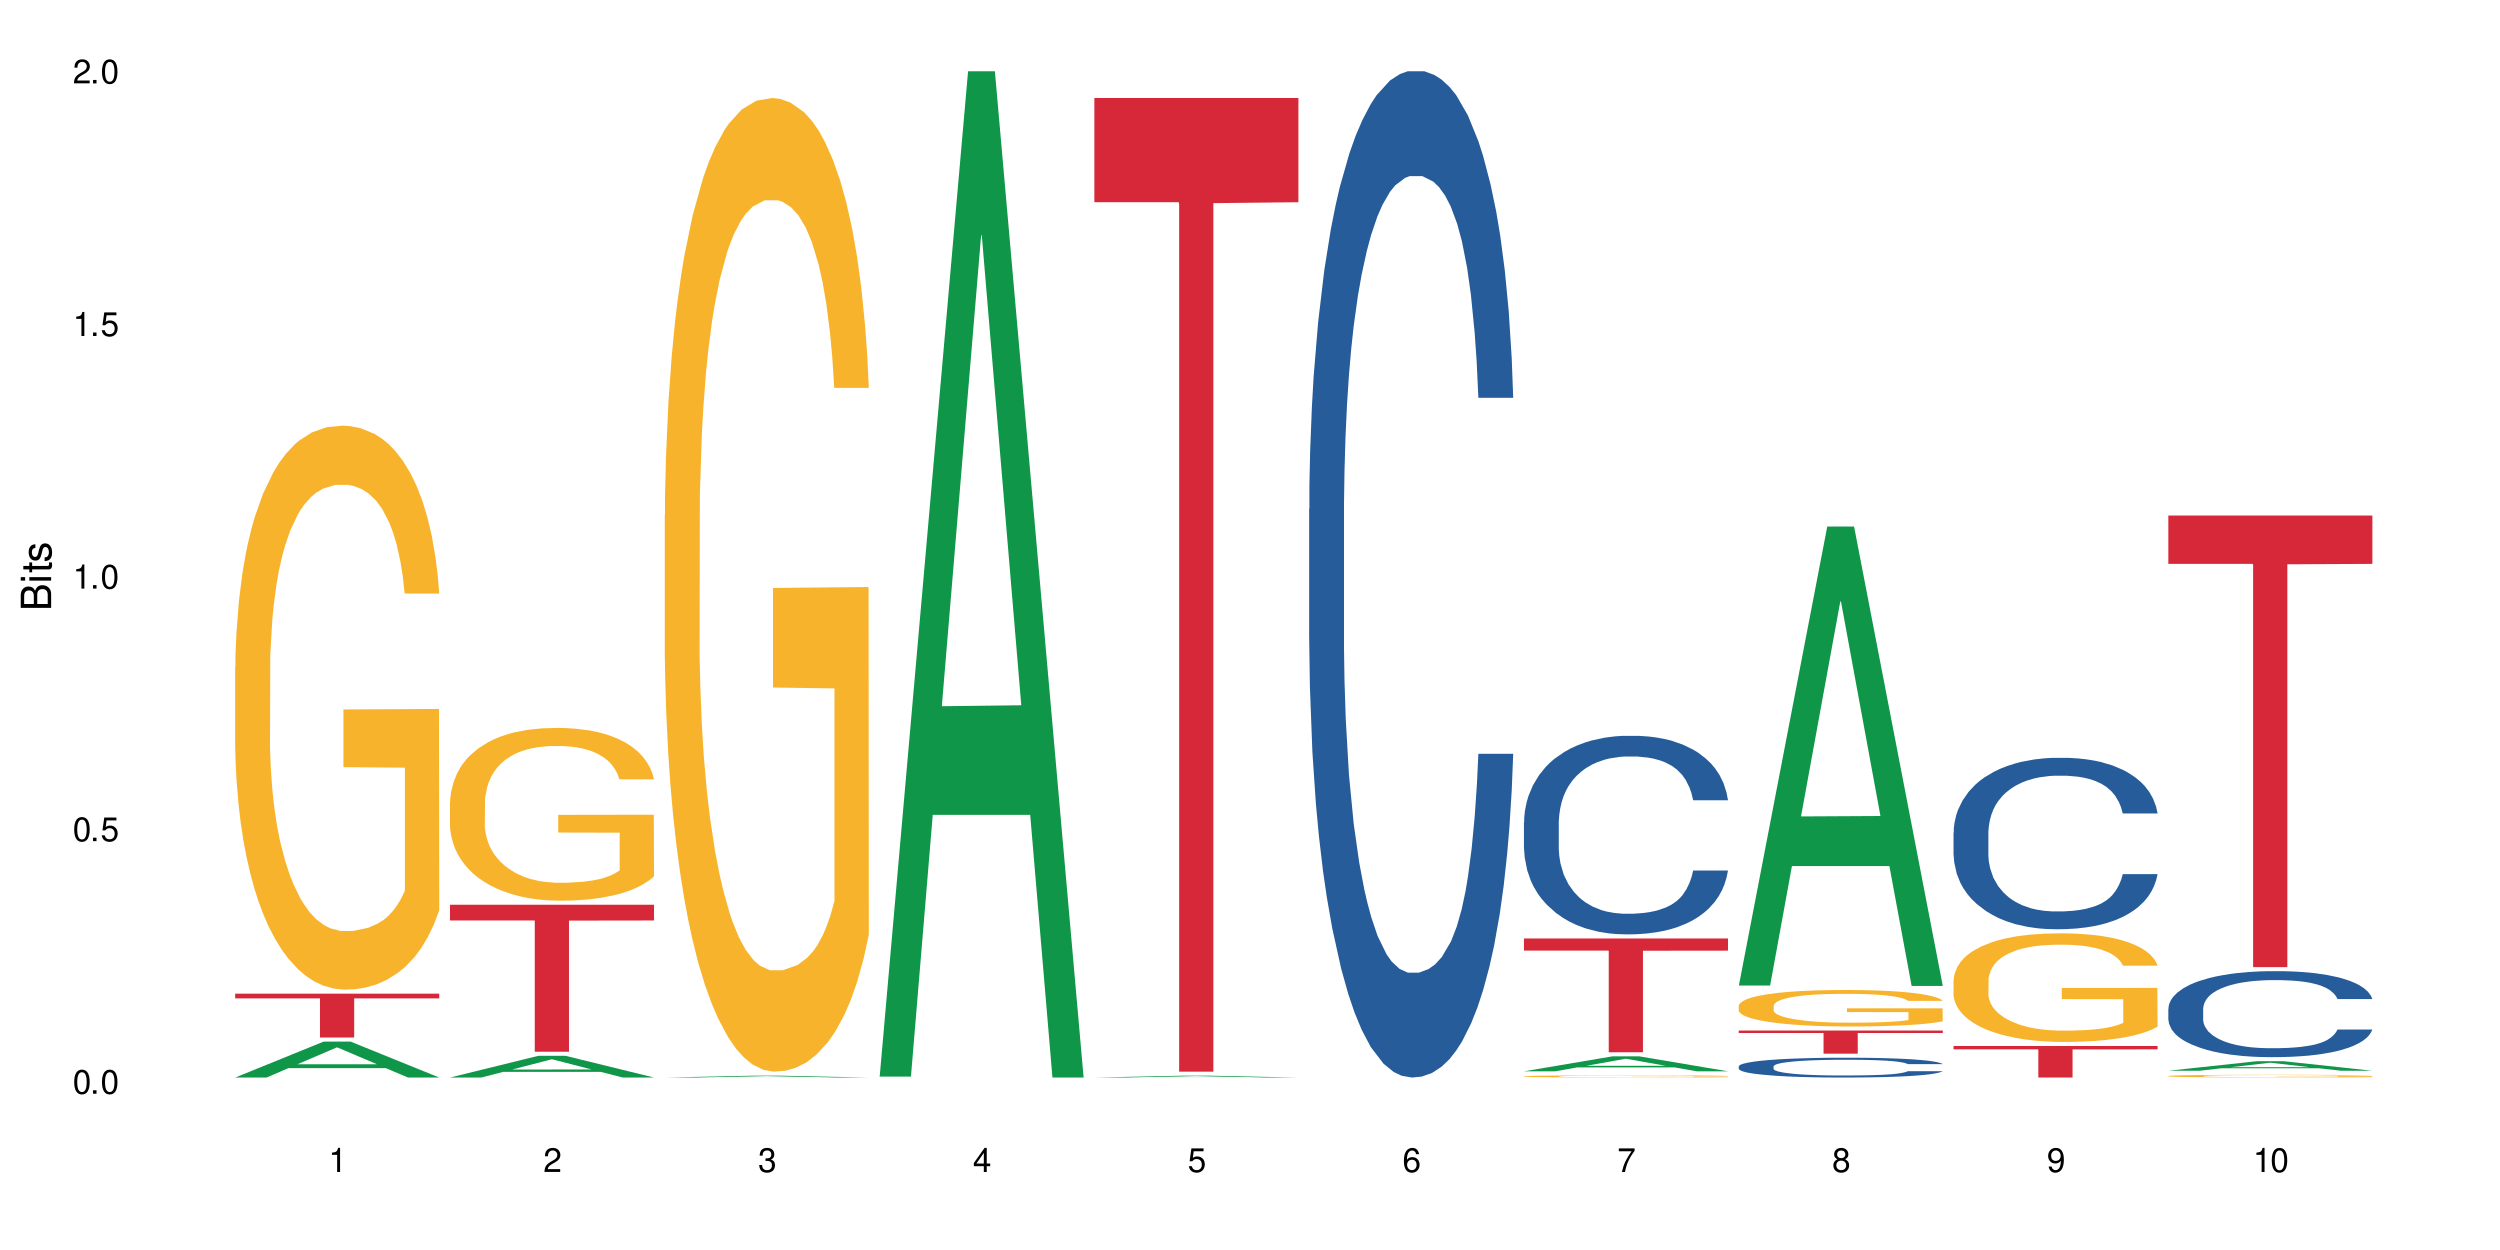 <?xml version="1.0" encoding="UTF-8"?>
<svg xmlns="http://www.w3.org/2000/svg" xmlns:xlink="http://www.w3.org/1999/xlink" width="720" height="360" viewBox="0 0 720 360">
<defs>
<g>
<g id="glyph-0-0">
</g>
<g id="glyph-0-1">
<path d="M 2.641 -6.938 C 2 -6.938 1.422 -6.656 1.078 -6.172 C 0.641 -5.562 0.406 -4.641 0.406 -3.359 C 0.406 -1.016 1.188 0.219 2.641 0.219 C 4.078 0.219 4.859 -1.016 4.859 -3.297 C 4.859 -4.641 4.656 -5.547 4.203 -6.172 C 3.844 -6.656 3.281 -6.938 2.641 -6.938 Z M 2.641 -6.188 C 3.547 -6.188 4 -5.25 4 -3.375 C 4 -1.406 3.562 -0.484 2.625 -0.484 C 1.734 -0.484 1.281 -1.438 1.281 -3.344 C 1.281 -5.25 1.734 -6.188 2.641 -6.188 Z M 2.641 -6.188 "/>
</g>
<g id="glyph-0-2">
<path d="M 1.828 -1 L 0.828 -1 L 0.828 0 L 1.828 0 Z M 1.828 -1 "/>
</g>
<g id="glyph-0-3">
<path d="M 4.562 -6.797 L 1.062 -6.797 L 0.547 -3.094 L 1.328 -3.094 C 1.719 -3.562 2.047 -3.734 2.578 -3.734 C 3.484 -3.734 4.062 -3.109 4.062 -2.094 C 4.062 -1.125 3.484 -0.531 2.578 -0.531 C 1.828 -0.531 1.375 -0.906 1.188 -1.672 L 0.328 -1.672 C 0.453 -1.109 0.547 -0.844 0.75 -0.594 C 1.125 -0.078 1.828 0.219 2.594 0.219 C 3.969 0.219 4.922 -0.781 4.922 -2.219 C 4.922 -3.562 4.031 -4.484 2.719 -4.484 C 2.25 -4.484 1.859 -4.359 1.469 -4.062 L 1.734 -5.969 L 4.562 -5.969 Z M 4.562 -6.797 "/>
</g>
<g id="glyph-0-4">
<path d="M 2.484 -4.938 L 2.484 0 L 3.328 0 L 3.328 -6.938 L 2.766 -6.938 C 2.469 -5.875 2.281 -5.734 0.984 -5.562 L 0.984 -4.938 Z M 2.484 -4.938 "/>
</g>
<g id="glyph-0-5">
<path d="M 4.859 -0.828 L 1.281 -0.828 C 1.359 -1.406 1.672 -1.781 2.5 -2.281 L 3.469 -2.828 C 4.406 -3.344 4.906 -4.062 4.906 -4.906 C 4.906 -5.484 4.672 -6.031 4.266 -6.406 C 3.859 -6.766 3.375 -6.938 2.719 -6.938 C 1.859 -6.938 1.219 -6.625 0.844 -6.031 C 0.609 -5.672 0.5 -5.234 0.484 -4.531 L 1.328 -4.531 C 1.359 -5.016 1.406 -5.281 1.531 -5.516 C 1.75 -5.938 2.188 -6.203 2.703 -6.203 C 3.469 -6.203 4.031 -5.641 4.031 -4.891 C 4.031 -4.344 3.719 -3.859 3.125 -3.516 L 2.234 -3 C 0.812 -2.172 0.406 -1.531 0.328 -0.016 L 4.859 -0.016 Z M 4.859 -0.828 "/>
</g>
<g id="glyph-0-6">
<path d="M 2.125 -3.188 L 2.578 -3.188 C 3.5 -3.188 3.984 -2.766 3.984 -1.922 C 3.984 -1.062 3.469 -0.531 2.594 -0.531 C 1.656 -0.531 1.203 -1 1.156 -2.016 L 0.312 -2.016 C 0.344 -1.453 0.438 -1.094 0.609 -0.781 C 0.953 -0.109 1.625 0.219 2.547 0.219 C 3.953 0.219 4.859 -0.625 4.859 -1.938 C 4.859 -2.828 4.516 -3.297 3.703 -3.594 C 4.344 -3.844 4.656 -4.328 4.656 -5.031 C 4.656 -6.219 3.875 -6.938 2.578 -6.938 C 1.203 -6.938 0.484 -6.172 0.453 -4.703 L 1.297 -4.703 C 1.312 -5.125 1.344 -5.359 1.453 -5.578 C 1.641 -5.969 2.062 -6.203 2.594 -6.203 C 3.344 -6.203 3.797 -5.75 3.797 -5 C 3.797 -4.516 3.609 -4.219 3.25 -4.047 C 3.016 -3.953 2.703 -3.922 2.125 -3.906 Z M 2.125 -3.188 "/>
</g>
<g id="glyph-0-7">
<path d="M 3.141 -1.672 L 3.141 0 L 3.984 0 L 3.984 -1.672 L 4.984 -1.672 L 4.984 -2.438 L 3.984 -2.438 L 3.984 -6.938 L 3.359 -6.938 L 0.266 -2.578 L 0.266 -1.672 Z M 3.141 -2.438 L 1 -2.438 L 3.141 -5.5 Z M 3.141 -2.438 "/>
</g>
<g id="glyph-0-8">
<path d="M 4.781 -5.125 C 4.609 -6.266 3.891 -6.938 2.844 -6.938 C 2.094 -6.938 1.422 -6.578 1.031 -5.953 C 0.594 -5.266 0.406 -4.422 0.406 -3.172 C 0.406 -2 0.578 -1.25 0.984 -0.641 C 1.359 -0.078 1.953 0.219 2.703 0.219 C 3.984 0.219 4.922 -0.75 4.922 -2.094 C 4.922 -3.375 4.062 -4.281 2.844 -4.281 C 2.172 -4.281 1.641 -4.031 1.281 -3.516 C 1.281 -5.234 1.828 -6.188 2.797 -6.188 C 3.391 -6.188 3.797 -5.797 3.938 -5.125 Z M 2.734 -3.531 C 3.547 -3.531 4.062 -2.953 4.062 -2.031 C 4.062 -1.156 3.484 -0.531 2.703 -0.531 C 1.922 -0.531 1.328 -1.188 1.328 -2.078 C 1.328 -2.938 1.906 -3.531 2.734 -3.531 Z M 2.734 -3.531 "/>
</g>
<g id="glyph-0-9">
<path d="M 4.984 -6.797 L 0.438 -6.797 L 0.438 -5.969 L 4.109 -5.969 C 2.5 -3.656 1.828 -2.234 1.328 0 L 2.219 0 C 2.594 -2.172 3.453 -4.047 4.984 -6.094 Z M 4.984 -6.797 "/>
</g>
<g id="glyph-0-10">
<path d="M 3.75 -3.656 C 4.469 -4.094 4.688 -4.438 4.688 -5.078 C 4.688 -6.172 3.844 -6.938 2.641 -6.938 C 1.438 -6.938 0.594 -6.172 0.594 -5.094 C 0.594 -4.438 0.812 -4.094 1.516 -3.656 C 0.734 -3.266 0.359 -2.703 0.359 -1.922 C 0.359 -0.656 1.281 0.219 2.641 0.219 C 3.984 0.219 4.922 -0.656 4.922 -1.922 C 4.922 -2.703 4.531 -3.266 3.75 -3.656 Z M 2.641 -6.188 C 3.359 -6.188 3.812 -5.75 3.812 -5.062 C 3.812 -4.406 3.344 -3.984 2.641 -3.984 C 1.922 -3.984 1.453 -4.406 1.453 -5.078 C 1.453 -5.75 1.922 -6.188 2.641 -6.188 Z M 2.641 -3.266 C 3.484 -3.266 4.062 -2.719 4.062 -1.906 C 4.062 -1.078 3.484 -0.531 2.625 -0.531 C 1.797 -0.531 1.219 -1.094 1.219 -1.906 C 1.219 -2.719 1.781 -3.266 2.641 -3.266 Z M 2.641 -3.266 "/>
</g>
<g id="glyph-0-11">
<path d="M 0.516 -1.578 C 0.672 -0.453 1.406 0.219 2.438 0.219 C 3.188 0.219 3.859 -0.141 4.266 -0.766 C 4.688 -1.453 4.891 -2.297 4.891 -3.547 C 4.891 -4.719 4.703 -5.453 4.312 -6.078 C 3.938 -6.641 3.344 -6.938 2.594 -6.938 C 1.297 -6.938 0.359 -5.969 0.359 -4.625 C 0.359 -3.344 1.234 -2.453 2.453 -2.453 C 3.094 -2.453 3.578 -2.672 4.016 -3.203 C 4 -1.484 3.469 -0.531 2.5 -0.531 C 1.906 -0.531 1.484 -0.906 1.359 -1.578 Z M 2.578 -6.203 C 3.375 -6.203 3.969 -5.531 3.969 -4.641 C 3.969 -3.797 3.391 -3.188 2.547 -3.188 C 1.734 -3.188 1.234 -3.766 1.234 -4.688 C 1.234 -5.562 1.797 -6.203 2.578 -6.203 Z M 2.578 -6.203 "/>
</g>
<g id="glyph-1-0">
</g>
<g id="glyph-1-1">
<path d="M 0 -0.953 L 0 -4.891 C 0 -5.719 -0.234 -6.344 -0.734 -6.797 C -1.188 -7.234 -1.812 -7.469 -2.5 -7.469 C -3.547 -7.469 -4.188 -7 -4.625 -5.875 C -4.984 -6.688 -5.625 -7.094 -6.531 -7.094 C -7.172 -7.094 -7.734 -6.859 -8.141 -6.391 C -8.562 -5.922 -8.75 -5.344 -8.75 -4.5 L -8.75 -0.953 Z M -4.984 -2.062 L -7.766 -2.062 L -7.766 -4.219 C -7.766 -4.844 -7.688 -5.203 -7.453 -5.5 C -7.219 -5.812 -6.859 -5.969 -6.375 -5.969 C -5.891 -5.969 -5.531 -5.812 -5.297 -5.5 C -5.062 -5.203 -4.984 -4.844 -4.984 -4.219 Z M -0.984 -2.062 L -4 -2.062 L -4 -4.781 C -4 -5.766 -3.438 -6.359 -2.484 -6.359 C -1.547 -6.359 -0.984 -5.766 -0.984 -4.781 Z M -0.984 -2.062 "/>
</g>
<g id="glyph-1-2">
<path d="M -6.281 -1.797 L -6.281 -0.797 L 0 -0.797 L 0 -1.797 Z M -8.75 -1.797 L -8.75 -0.797 L -7.484 -0.797 L -7.484 -1.797 Z M -8.75 -1.797 "/>
</g>
<g id="glyph-1-3">
<path d="M -6.281 -3.047 L -6.281 -2.016 L -8.016 -2.016 L -8.016 -1.016 L -6.281 -1.016 L -6.281 -0.172 L -5.469 -0.172 L -5.469 -1.016 L -0.719 -1.016 C -0.078 -1.016 0.281 -1.453 0.281 -2.234 C 0.281 -2.5 0.25 -2.719 0.188 -3.047 L -0.641 -3.047 C -0.609 -2.906 -0.594 -2.766 -0.594 -2.562 C -0.594 -2.141 -0.719 -2.016 -1.156 -2.016 L -5.469 -2.016 L -5.469 -3.047 Z M -6.281 -3.047 "/>
</g>
<g id="glyph-1-4">
<path d="M -4.531 -5.25 C -5.766 -5.25 -6.469 -4.422 -6.469 -2.969 C -6.469 -1.516 -5.719 -0.562 -4.547 -0.562 C -3.562 -0.562 -3.094 -1.062 -2.734 -2.562 L -2.516 -3.484 C -2.344 -4.188 -2.094 -4.469 -1.641 -4.469 C -1.047 -4.469 -0.641 -3.875 -0.641 -3 C -0.641 -2.453 -0.797 -2 -1.062 -1.75 C -1.25 -1.594 -1.422 -1.531 -1.875 -1.469 L -1.875 -0.406 C -0.422 -0.453 0.281 -1.266 0.281 -2.922 C 0.281 -4.5 -0.5 -5.516 -1.719 -5.516 C -2.656 -5.516 -3.172 -4.984 -3.469 -3.734 L -3.703 -2.766 C -3.891 -1.953 -4.156 -1.609 -4.594 -1.609 C -5.188 -1.609 -5.547 -2.125 -5.547 -2.938 C -5.547 -3.75 -5.203 -4.172 -4.531 -4.203 Z M -4.531 -5.25 "/>
</g>
</g>
</defs>
<rect x="-72" y="-36" width="864" height="432" fill="rgb(100%, 100%, 100%)" fill-opacity="1"/>
<path fill-rule="nonzero" fill="rgb(6.275%, 58.824%, 28.235%)" fill-opacity="1" d="M 67.73 310.324 L 67.793 310.312 L 93.223 299.973 L 100.945 299.973 L 126.5 310.332 L 117.52 310.332 L 111.117 307.629 L 83.051 307.629 L 76.773 310.324 L 67.73 310.324 L 85.75 306.508 L 108.543 306.5 L 97.176 301.664 L 97.051 301.656 L 96.926 301.684 L 85.688 306.5 L 85.75 306.508 Z M 67.73 310.324 "/>
<path fill-rule="nonzero" fill="rgb(96.863%, 70.196%, 16.863%)" fill-opacity="1" d="M 67.73 192.16 L 67.801 192.012 L 67.801 189.043 L 68.09 182.367 L 68.805 173.172 L 69.738 165.605 L 70.742 159.672 L 71.387 156.559 L 72.461 152.109 L 73.395 148.844 L 75.758 142.168 L 78.77 135.938 L 80.418 133.27 L 82.281 130.746 L 84.93 127.93 L 86.148 126.891 L 89.875 124.516 L 94.105 123.035 L 98.762 122.59 L 100.914 122.738 L 103.852 123.328 L 107.863 124.961 L 110.16 126.445 L 111.949 127.93 L 113.812 129.855 L 116.105 132.824 L 118.258 136.383 L 119.977 139.945 L 121.695 144.395 L 123.129 149.141 L 124.348 154.332 L 125.422 160.562 L 126.07 165.754 L 126.5 170.945 L 116.535 170.945 L 115.965 165.754 L 115.32 161.75 L 114.242 156.855 L 113.168 153.293 L 112.094 150.477 L 110.086 146.621 L 108.367 144.246 L 106.215 142.168 L 104.137 140.836 L 101.773 139.945 L 100.34 139.648 L 96.543 139.648 L 93.102 140.688 L 91.094 141.871 L 89.66 143.059 L 87.656 145.285 L 86.438 147.062 L 85.719 148.25 L 83.57 152.848 L 82.137 157.004 L 81.348 159.82 L 80.344 164.27 L 79.629 168.277 L 78.84 174.211 L 78.41 178.66 L 77.836 188.746 L 77.766 215.449 L 77.98 221.086 L 78.41 227.168 L 78.984 232.508 L 79.844 238.145 L 80.703 242.445 L 82.207 248.23 L 83.496 252.086 L 84.5 254.609 L 86.438 258.613 L 87.227 259.949 L 89.09 262.621 L 91.023 264.695 L 93.387 266.477 L 95.18 267.367 L 98.047 268.109 L 101.703 268.109 L 106 267.219 L 108.727 266.031 L 110.59 264.844 L 111.809 263.805 L 113.312 262.176 L 114.387 260.691 L 115.391 259.059 L 116.609 256.539 L 116.609 221.086 L 98.906 220.938 L 98.906 204.324 L 126.426 204.176 L 126.5 262.176 L 124.992 266.18 L 123.129 270.035 L 121.34 273.004 L 119.477 275.523 L 116.824 278.344 L 114.672 280.125 L 111.375 282.199 L 108.367 283.535 L 105.215 284.426 L 102.418 284.871 L 99.121 285.02 L 96.184 284.723 L 93.031 283.832 L 90.52 282.645 L 88.227 281.16 L 85.934 279.234 L 83.066 276.117 L 81.203 273.598 L 79.27 270.48 L 77.336 266.773 L 75.613 262.77 L 74.469 259.652 L 73.32 256.094 L 72.102 251.645 L 70.957 246.598 L 70.098 242 L 69.309 236.809 L 68.734 231.914 L 68.16 225.238 L 67.875 219.898 L 67.73 215.301 Z M 67.73 192.16 "/>
<path fill-rule="nonzero" fill="rgb(83.922%, 15.686%, 22.353%)" fill-opacity="1" d="M 67.73 286.184 L 126.5 286.184 L 126.5 287.535 L 102.008 287.547 L 102.008 298.809 L 92.152 298.809 L 92.152 287.559 L 92.008 287.535 L 67.73 287.535 Z M 67.73 286.184 "/>
<path fill-rule="nonzero" fill="rgb(6.275%, 58.824%, 28.235%)" fill-opacity="1" d="M 129.594 310.328 L 129.656 310.32 L 155.082 304.062 L 162.805 304.062 L 188.359 310.332 L 179.383 310.332 L 172.977 308.695 L 144.91 308.695 L 138.633 310.328 L 129.594 310.328 L 147.613 308.02 L 170.402 308.012 L 159.039 305.086 L 158.914 305.078 L 158.789 305.098 L 147.547 308.012 L 147.613 308.02 Z M 129.594 310.328 "/>
<path fill-rule="nonzero" fill="rgb(96.863%, 70.196%, 16.863%)" fill-opacity="1" d="M 129.594 230.953 L 129.664 230.906 L 129.664 230 L 129.949 227.953 L 130.668 225.137 L 131.598 222.816 L 132.602 221 L 133.246 220.047 L 134.32 218.684 L 135.254 217.684 L 137.617 215.637 L 140.629 213.727 L 142.277 212.91 L 144.141 212.137 L 146.793 211.273 L 148.012 210.957 L 151.738 210.23 L 155.965 209.773 L 160.625 209.637 L 162.773 209.684 L 165.711 209.863 L 169.727 210.363 L 172.02 210.82 L 173.812 211.273 L 175.676 211.863 L 177.969 212.773 L 180.117 213.863 L 181.836 214.957 L 183.559 216.32 L 184.992 217.773 L 186.211 219.363 L 187.285 221.273 L 187.93 222.863 L 188.359 224.453 L 178.398 224.453 L 177.824 222.863 L 177.18 221.637 L 176.105 220.137 L 175.031 219.047 L 173.953 218.184 L 171.949 217 L 170.227 216.273 L 168.078 215.637 L 166 215.227 L 163.633 214.957 L 162.199 214.863 L 158.402 214.863 L 154.961 215.184 L 152.957 215.547 L 151.523 215.91 L 149.516 216.59 L 148.297 217.137 L 147.582 217.5 L 145.43 218.91 L 143.996 220.184 L 143.207 221.047 L 142.207 222.41 L 141.488 223.637 L 140.699 225.453 L 140.27 226.816 L 139.695 229.906 L 139.625 238.09 L 139.84 239.816 L 140.27 241.68 L 140.844 243.316 L 141.703 245.043 L 142.562 246.359 L 144.07 248.133 L 145.359 249.312 L 146.363 250.086 L 148.297 251.312 L 149.086 251.723 L 150.949 252.539 L 152.883 253.176 L 155.25 253.723 L 157.039 253.996 L 159.906 254.223 L 163.562 254.223 L 167.863 253.949 L 170.586 253.586 L 172.449 253.223 L 173.668 252.902 L 175.172 252.402 L 176.246 251.949 L 177.25 251.449 L 178.469 250.676 L 178.469 239.816 L 160.766 239.77 L 160.766 234.68 L 188.289 234.633 L 188.359 252.402 L 186.855 253.633 L 184.992 254.812 L 183.199 255.723 L 181.336 256.496 L 178.684 257.359 L 176.535 257.902 L 173.238 258.539 L 170.227 258.949 L 167.074 259.223 L 164.277 259.359 L 160.984 259.402 L 158.043 259.312 L 154.891 259.039 L 152.383 258.676 L 150.09 258.223 L 147.797 257.629 L 144.93 256.676 L 143.066 255.902 L 141.129 254.949 L 139.195 253.812 L 137.477 252.586 L 136.328 251.633 L 135.184 250.539 L 133.965 249.176 L 132.816 247.633 L 131.957 246.223 L 131.168 244.633 L 130.594 243.133 L 130.023 241.086 L 129.734 239.453 L 129.594 238.043 Z M 129.594 230.953 "/>
<path fill-rule="nonzero" fill="rgb(83.922%, 15.686%, 22.353%)" fill-opacity="1" d="M 129.594 260.566 L 188.359 260.566 L 188.359 265.098 L 163.867 265.137 L 163.867 302.898 L 154.012 302.898 L 154.012 265.176 L 153.871 265.098 L 129.594 265.098 Z M 129.594 260.566 "/>
<path fill-rule="nonzero" fill="rgb(6.275%, 58.824%, 28.235%)" fill-opacity="1" d="M 191.453 310.332 L 191.516 310.332 L 216.945 309.797 L 224.668 309.797 L 250.219 310.332 L 241.242 310.332 L 234.84 310.191 L 206.773 310.191 L 200.492 310.332 L 191.453 310.332 L 209.473 310.133 L 232.266 310.133 L 220.898 309.883 L 220.773 309.883 L 220.648 309.887 L 209.41 310.133 L 209.473 310.133 Z M 191.453 310.332 "/>
<path fill-rule="nonzero" fill="rgb(96.863%, 70.196%, 16.863%)" fill-opacity="1" d="M 191.453 148.328 L 191.523 148.07 L 191.523 142.949 L 191.812 131.426 L 192.527 115.547 L 193.461 102.488 L 194.461 92.246 L 195.109 86.867 L 196.184 79.184 L 197.113 73.551 L 199.48 62.027 L 202.488 51.273 L 204.137 46.664 L 206 42.309 L 208.652 37.441 L 209.871 35.652 L 213.598 31.555 L 217.828 28.992 L 222.484 28.223 L 224.637 28.48 L 227.574 29.504 L 231.586 32.32 L 233.879 34.883 L 235.672 37.441 L 237.535 40.773 L 239.828 45.895 L 241.98 52.039 L 243.699 58.188 L 245.418 65.867 L 246.852 74.062 L 248.07 83.027 L 249.145 93.781 L 249.789 102.742 L 250.219 111.707 L 240.258 111.707 L 239.684 102.742 L 239.039 95.828 L 237.965 87.379 L 236.891 81.234 L 235.816 76.367 L 233.809 69.711 L 232.09 65.613 L 229.938 62.027 L 227.859 59.723 L 225.496 58.188 L 224.062 57.672 L 220.262 57.672 L 216.824 59.465 L 214.816 61.516 L 213.383 63.562 L 211.375 67.406 L 210.156 70.477 L 209.441 72.527 L 207.293 80.465 L 205.859 87.637 L 205.07 92.5 L 204.066 100.184 L 203.348 107.098 L 202.562 117.34 L 202.133 125.023 L 201.559 142.438 L 201.484 188.531 L 201.703 198.262 L 202.133 208.762 L 202.703 217.98 L 203.566 227.711 L 204.426 235.137 L 205.93 245.125 L 207.219 251.781 L 208.223 256.137 L 210.156 263.051 L 210.945 265.355 L 212.809 269.965 L 214.746 273.551 L 217.109 276.621 L 218.902 278.16 L 221.77 279.441 L 225.422 279.441 L 229.723 277.902 L 232.445 275.855 L 234.309 273.805 L 235.527 272.012 L 237.035 269.195 L 238.109 266.637 L 239.113 263.82 L 240.332 259.465 L 240.332 198.262 L 222.629 198.008 L 222.629 169.324 L 250.148 169.07 L 250.219 269.195 L 248.715 276.109 L 246.852 282.77 L 245.059 287.891 L 243.195 292.242 L 240.547 297.109 L 238.395 300.184 L 235.098 303.766 L 232.09 306.07 L 228.934 307.609 L 226.141 308.375 L 222.844 308.633 L 219.906 308.121 L 216.75 306.586 L 214.242 304.535 L 211.949 301.977 L 209.656 298.645 L 206.789 293.27 L 204.926 288.914 L 202.992 283.535 L 201.055 277.137 L 199.336 270.223 L 198.191 264.844 L 197.043 258.695 L 195.824 251.016 L 194.68 242.309 L 193.816 234.371 L 193.031 225.406 L 192.457 216.957 L 191.883 205.434 L 191.598 196.215 L 191.453 188.273 Z M 191.453 148.328 "/>
<path fill-rule="nonzero" fill="rgb(6.275%, 58.824%, 28.235%)" fill-opacity="1" d="M 253.312 310.059 L 253.375 309.789 L 278.805 20.527 L 286.527 20.527 L 312.082 310.332 L 303.102 310.332 L 296.699 234.684 L 268.633 234.684 L 262.355 310.059 L 253.312 310.059 L 271.332 203.391 L 294.125 203.117 L 282.762 67.875 L 282.633 67.602 L 282.508 68.418 L 271.27 203.117 L 271.332 203.391 Z M 253.312 310.059 "/>
<path fill-rule="nonzero" fill="rgb(6.275%, 58.824%, 28.235%)" fill-opacity="1" d="M 315.176 310.332 L 315.238 310.332 L 340.664 309.797 L 348.387 309.797 L 373.941 310.332 L 364.965 310.332 L 358.559 310.191 L 330.496 310.191 L 324.215 310.332 L 315.176 310.332 L 333.195 310.133 L 355.984 310.133 L 344.621 309.883 L 344.496 309.883 L 344.371 309.887 L 333.133 310.133 L 333.195 310.133 Z M 315.176 310.332 "/>
<path fill-rule="nonzero" fill="rgb(83.922%, 15.686%, 22.353%)" fill-opacity="1" d="M 315.176 28.223 L 373.941 28.223 L 373.941 58.238 L 349.449 58.504 L 349.449 308.633 L 339.594 308.633 L 339.594 58.766 L 339.453 58.238 L 315.176 58.238 Z M 315.176 28.223 "/>
<path fill-rule="nonzero" fill="rgb(14.51%, 36.078%, 60%)" fill-opacity="1" d="M 377.035 146.621 L 377.105 146.355 L 377.105 140 L 377.32 129.934 L 377.824 117.215 L 378.324 108.477 L 379.617 92.844 L 381.406 77.746 L 383.27 66.09 L 384.633 59.203 L 385.852 53.902 L 388.645 44.102 L 390.438 39.07 L 392.371 34.566 L 394.738 30.062 L 396.457 27.414 L 400.328 23.176 L 403.195 21.32 L 405.414 20.527 L 410.219 20.527 L 413.086 21.586 L 415.164 22.91 L 417.457 25.031 L 419.391 27.414 L 422.758 33.242 L 425.77 40.66 L 427.133 44.898 L 429.281 53.109 L 430.93 61.055 L 432.078 67.945 L 433.367 77.746 L 434.512 89.668 L 435.375 103.176 L 435.805 114.566 L 425.77 114.566 L 425.27 103.973 L 424.695 95.758 L 423.621 84.898 L 422.543 77.215 L 421.039 69.535 L 419.68 64.5 L 417.816 59.469 L 416.168 56.289 L 414.445 53.902 L 412.797 52.316 L 409.645 50.727 L 405.988 50.727 L 404.629 51.254 L 401.832 53.375 L 400.328 55.23 L 398.176 58.938 L 396.672 62.383 L 394.879 67.68 L 393.664 72.184 L 392.156 79.07 L 391.082 85.164 L 389.863 93.906 L 389.148 100.527 L 388.504 107.945 L 387.93 116.688 L 387.5 125.957 L 387.211 135.762 L 387.07 145.297 L 387.07 186.355 L 387.211 195.895 L 387.57 207.02 L 388.504 223.18 L 389.863 237.219 L 391.441 248.344 L 392.945 256.293 L 393.805 260 L 394.953 264.238 L 396.742 269.535 L 399.324 274.836 L 400.828 276.953 L 403.121 279.074 L 405.488 280.133 L 408.641 280.133 L 411.438 279.074 L 413.301 277.75 L 415.234 275.629 L 417.887 271.125 L 419.535 266.887 L 420.969 261.855 L 422.043 256.82 L 422.758 252.582 L 423.836 244.371 L 424.695 235.363 L 425.34 226.094 L 425.77 217.086 L 435.805 217.086 L 435.375 227.684 L 434.727 238.012 L 434.082 245.695 L 433.078 254.969 L 431.934 263.18 L 430.285 272.449 L 428.922 278.543 L 427.133 285.168 L 425.484 290.199 L 423.691 294.703 L 421.039 300 L 419.32 302.648 L 417.457 305.035 L 415.234 307.152 L 412.438 309.008 L 409.43 310.066 L 406.633 310.332 L 403.625 309.801 L 401.402 308.742 L 398.465 306.359 L 394.809 301.59 L 392.156 296.559 L 390.078 291.523 L 388.289 286.227 L 386.281 279.074 L 383.699 267.418 L 382.125 258.41 L 381.047 250.992 L 379.832 240.664 L 378.969 231.391 L 377.969 216.555 L 377.25 197.746 L 377.035 183.18 Z M 377.035 146.621 "/>
<path fill-rule="nonzero" fill="rgb(6.275%, 58.824%, 28.235%)" fill-opacity="1" d="M 438.895 308.535 L 438.957 308.531 L 464.387 304.227 L 472.109 304.227 L 497.664 308.539 L 488.688 308.539 L 482.281 307.414 L 454.215 307.414 L 447.938 308.535 L 438.895 308.535 L 456.914 306.949 L 479.707 306.945 L 468.344 304.934 L 468.219 304.93 L 468.09 304.941 L 456.852 306.945 L 456.914 306.949 Z M 438.895 308.535 "/>
<path fill-rule="nonzero" fill="rgb(14.51%, 36.078%, 60%)" fill-opacity="1" d="M 438.895 236.805 L 438.969 236.754 L 438.969 235.496 L 439.184 233.512 L 439.684 231.004 L 440.188 229.277 L 441.477 226.191 L 443.27 223.215 L 445.133 220.914 L 446.492 219.555 L 447.711 218.508 L 450.508 216.574 L 452.297 215.582 L 454.234 214.691 L 456.598 213.805 L 458.316 213.281 L 462.188 212.445 L 465.055 212.078 L 467.277 211.922 L 472.078 211.922 L 474.945 212.133 L 477.023 212.395 L 479.316 212.812 L 481.254 213.281 L 484.621 214.434 L 487.629 215.895 L 488.992 216.73 L 491.141 218.352 L 492.789 219.922 L 493.938 221.281 L 495.227 223.215 L 496.375 225.566 L 497.234 228.23 L 497.664 230.48 L 487.629 230.48 L 487.129 228.391 L 486.555 226.77 L 485.48 224.625 L 484.406 223.109 L 482.898 221.594 L 481.539 220.602 L 479.676 219.605 L 478.027 218.98 L 476.309 218.508 L 474.66 218.195 L 471.504 217.883 L 467.852 217.883 L 466.488 217.988 L 463.691 218.406 L 462.188 218.77 L 460.039 219.504 L 458.535 220.184 L 456.742 221.227 L 455.523 222.117 L 454.02 223.477 L 452.941 224.676 L 451.727 226.402 L 451.008 227.711 L 450.363 229.172 L 449.789 230.898 L 449.359 232.727 L 449.074 234.66 L 448.93 236.543 L 448.93 244.645 L 449.074 246.527 L 449.43 248.723 L 450.363 251.91 L 451.727 254.684 L 453.301 256.879 L 454.805 258.445 L 455.668 259.176 L 456.812 260.012 L 458.605 261.059 L 461.184 262.105 L 462.691 262.523 L 464.984 262.941 L 467.348 263.148 L 470.5 263.148 L 473.297 262.941 L 475.16 262.68 L 477.094 262.262 L 479.746 261.371 L 481.395 260.535 L 482.828 259.543 L 483.902 258.551 L 484.621 257.715 L 485.695 256.094 L 486.555 254.316 L 487.199 252.488 L 487.629 250.711 L 497.664 250.711 L 497.234 252.801 L 496.59 254.84 L 495.945 256.355 L 494.941 258.184 L 493.793 259.805 L 492.145 261.633 L 490.785 262.836 L 488.992 264.145 L 487.344 265.137 L 485.551 266.023 L 482.898 267.07 L 481.18 267.594 L 479.316 268.062 L 477.094 268.48 L 474.301 268.848 L 471.289 269.059 L 468.496 269.109 L 465.484 269.004 L 463.262 268.797 L 460.324 268.324 L 456.668 267.383 L 454.02 266.391 L 451.941 265.398 L 450.148 264.352 L 448.141 262.941 L 445.562 260.641 L 443.984 258.863 L 442.91 257.398 L 441.691 255.363 L 440.832 253.531 L 439.828 250.605 L 439.109 246.895 L 438.895 244.02 Z M 438.895 236.805 "/>
<path fill-rule="nonzero" fill="rgb(96.863%, 70.196%, 16.863%)" fill-opacity="1" d="M 438.895 309.973 L 438.969 309.973 L 438.969 309.961 L 439.254 309.934 L 439.973 309.898 L 440.902 309.871 L 441.906 309.848 L 443.625 309.816 L 444.559 309.805 L 446.922 309.781 L 449.934 309.754 L 451.582 309.746 L 453.445 309.734 L 456.098 309.727 L 457.316 309.719 L 461.043 309.711 L 465.27 309.707 L 469.93 309.703 L 472.078 309.703 L 475.016 309.707 L 479.031 309.715 L 481.324 309.719 L 483.117 309.727 L 484.98 309.73 L 487.273 309.742 L 489.422 309.758 L 491.141 309.77 L 492.863 309.789 L 494.297 309.809 L 495.516 309.828 L 496.59 309.852 L 497.234 309.871 L 497.664 309.891 L 487.703 309.891 L 487.129 309.871 L 486.484 309.855 L 485.41 309.836 L 484.332 309.824 L 483.258 309.812 L 481.254 309.797 L 479.531 309.789 L 477.383 309.781 L 475.305 309.773 L 472.938 309.77 L 467.707 309.77 L 464.266 309.773 L 462.262 309.777 L 460.828 309.781 L 458.82 309.793 L 457.602 309.797 L 456.887 309.805 L 454.734 309.82 L 453.301 309.836 L 452.512 309.848 L 451.512 309.867 L 450.793 309.879 L 450.004 309.902 L 449.574 309.922 L 449 309.961 L 448.93 310.062 L 449.145 310.086 L 449.574 310.109 L 450.148 310.129 L 451.008 310.152 L 451.867 310.168 L 453.375 310.191 L 454.664 310.203 L 455.668 310.215 L 457.602 310.23 L 458.391 310.234 L 460.254 310.246 L 462.188 310.254 L 464.555 310.262 L 466.344 310.266 L 472.867 310.266 L 477.168 310.262 L 479.891 310.258 L 481.754 310.254 L 482.973 310.25 L 484.477 310.242 L 485.551 310.238 L 486.555 310.23 L 487.773 310.223 L 487.773 310.086 L 470.07 310.086 L 470.07 310.02 L 497.594 310.02 L 497.664 310.242 L 496.16 310.258 L 494.297 310.273 L 492.504 310.285 L 490.641 310.297 L 487.988 310.305 L 485.84 310.312 L 482.543 310.32 L 479.531 310.328 L 476.379 310.332 L 467.348 310.332 L 464.195 310.328 L 461.688 310.324 L 457.102 310.309 L 454.234 310.297 L 452.371 310.289 L 450.434 310.277 L 448.5 310.262 L 446.781 310.246 L 445.633 310.234 L 444.484 310.219 L 443.27 310.203 L 442.121 310.184 L 441.262 310.164 L 440.473 310.145 L 439.898 310.129 L 439.328 310.102 L 439.039 310.082 L 438.895 310.062 Z M 438.895 309.973 "/>
<path fill-rule="nonzero" fill="rgb(83.922%, 15.686%, 22.353%)" fill-opacity="1" d="M 438.895 270.273 L 497.664 270.273 L 497.664 273.781 L 473.172 273.812 L 473.172 303.062 L 463.316 303.062 L 463.316 273.844 L 463.176 273.781 L 438.895 273.781 Z M 438.895 270.273 "/>
<path fill-rule="nonzero" fill="rgb(6.275%, 58.824%, 28.235%)" fill-opacity="1" d="M 500.758 283.832 L 500.82 283.711 L 526.25 151.648 L 533.973 151.648 L 559.523 283.957 L 550.547 283.957 L 544.141 249.422 L 516.078 249.422 L 509.797 283.832 L 500.758 283.832 L 518.777 235.133 L 541.566 235.008 L 530.203 173.266 L 530.078 173.141 L 529.953 173.512 L 518.715 235.008 L 518.777 235.133 Z M 500.758 283.832 "/>
<path fill-rule="nonzero" fill="rgb(14.51%, 36.078%, 60%)" fill-opacity="1" d="M 500.758 307.105 L 500.828 307.102 L 500.828 306.977 L 501.043 306.777 L 501.547 306.527 L 502.047 306.355 L 503.336 306.047 L 505.129 305.75 L 506.992 305.52 L 508.355 305.387 L 509.57 305.281 L 512.367 305.086 L 514.16 304.988 L 516.094 304.898 L 518.461 304.812 L 520.18 304.758 L 524.051 304.676 L 526.914 304.637 L 529.137 304.621 L 533.938 304.621 L 536.805 304.645 L 538.883 304.668 L 541.18 304.711 L 543.113 304.758 L 546.48 304.875 L 549.492 305.02 L 550.852 305.102 L 553.004 305.266 L 554.652 305.422 L 555.797 305.559 L 557.09 305.75 L 558.234 305.984 L 559.094 306.25 L 559.523 306.477 L 549.492 306.477 L 548.988 306.266 L 548.418 306.105 L 547.34 305.891 L 546.266 305.738 L 544.762 305.59 L 543.398 305.488 L 541.535 305.391 L 539.887 305.328 L 538.168 305.281 L 536.52 305.25 L 533.367 305.219 L 529.711 305.219 L 528.348 305.227 L 525.555 305.27 L 524.051 305.305 L 521.898 305.379 L 520.395 305.449 L 518.602 305.551 L 517.383 305.641 L 515.879 305.777 L 514.805 305.895 L 513.586 306.07 L 512.867 306.199 L 512.223 306.344 L 511.652 306.516 L 511.219 306.699 L 510.934 306.895 L 510.789 307.082 L 510.789 307.891 L 510.934 308.078 L 511.293 308.297 L 512.223 308.617 L 513.586 308.891 L 515.164 309.109 L 516.668 309.27 L 517.527 309.34 L 518.676 309.426 L 520.465 309.527 L 523.047 309.633 L 524.551 309.676 L 526.844 309.715 L 529.211 309.738 L 532.363 309.738 L 535.156 309.715 L 537.02 309.691 L 538.957 309.648 L 541.609 309.559 L 543.258 309.477 L 544.691 309.379 L 545.766 309.277 L 546.48 309.195 L 547.555 309.031 L 548.418 308.855 L 549.062 308.672 L 549.492 308.496 L 559.523 308.496 L 559.094 308.703 L 558.449 308.906 L 557.805 309.059 L 556.801 309.242 L 555.656 309.402 L 554.008 309.586 L 552.645 309.707 L 550.852 309.836 L 549.203 309.938 L 547.414 310.023 L 544.762 310.129 L 543.043 310.18 L 541.18 310.227 L 538.957 310.27 L 536.16 310.305 L 533.152 310.328 L 530.355 310.332 L 527.348 310.32 L 525.125 310.301 L 522.188 310.254 L 518.531 310.16 L 515.879 310.062 L 513.801 309.961 L 512.008 309.859 L 510.004 309.715 L 507.422 309.488 L 505.844 309.309 L 504.77 309.164 L 503.551 308.961 L 502.691 308.777 L 501.688 308.484 L 500.973 308.113 L 500.758 307.828 Z M 500.758 307.105 "/>
<path fill-rule="nonzero" fill="rgb(96.863%, 70.196%, 16.863%)" fill-opacity="1" d="M 500.758 289.621 L 500.828 289.609 L 500.828 289.418 L 501.117 288.988 L 501.832 288.395 L 502.766 287.902 L 503.766 287.52 L 504.414 287.316 L 505.488 287.031 L 506.418 286.82 L 508.785 286.387 L 511.793 285.984 L 513.441 285.812 L 515.305 285.648 L 517.957 285.465 L 519.176 285.398 L 522.902 285.246 L 527.133 285.148 L 531.789 285.121 L 533.938 285.133 L 536.879 285.168 L 540.891 285.273 L 543.184 285.371 L 544.977 285.465 L 546.84 285.59 L 549.133 285.785 L 551.281 286.012 L 553.004 286.242 L 554.723 286.531 L 556.156 286.84 L 557.375 287.176 L 558.449 287.578 L 559.094 287.914 L 559.523 288.25 L 549.562 288.25 L 548.988 287.914 L 548.344 287.652 L 547.27 287.336 L 546.195 287.105 L 545.121 286.926 L 543.113 286.676 L 541.395 286.523 L 539.242 286.387 L 537.164 286.301 L 534.801 286.242 L 533.367 286.227 L 529.566 286.227 L 526.129 286.293 L 524.121 286.367 L 522.688 286.445 L 520.68 286.59 L 519.461 286.703 L 518.746 286.781 L 516.598 287.078 L 515.164 287.348 L 514.375 287.531 L 513.371 287.816 L 512.652 288.078 L 511.867 288.461 L 511.438 288.746 L 510.863 289.398 L 510.789 291.129 L 511.004 291.492 L 511.438 291.887 L 512.008 292.23 L 512.867 292.594 L 513.73 292.871 L 515.234 293.246 L 516.523 293.496 L 517.527 293.66 L 519.461 293.918 L 520.25 294.004 L 522.113 294.18 L 524.051 294.312 L 526.414 294.426 L 528.207 294.484 L 531.074 294.531 L 534.727 294.531 L 539.027 294.477 L 541.75 294.398 L 543.613 294.32 L 544.832 294.254 L 546.34 294.148 L 547.414 294.055 L 548.418 293.949 L 549.633 293.785 L 549.633 291.492 L 531.934 291.48 L 531.934 290.406 L 559.453 290.398 L 559.523 294.148 L 558.02 294.406 L 556.156 294.656 L 554.363 294.848 L 552.5 295.012 L 549.852 295.195 L 547.699 295.309 L 544.402 295.445 L 541.395 295.531 L 538.238 295.59 L 535.445 295.617 L 532.148 295.625 L 529.211 295.605 L 526.055 295.551 L 523.547 295.473 L 521.254 295.379 L 518.961 295.254 L 516.094 295.051 L 514.23 294.887 L 512.297 294.688 L 510.359 294.445 L 508.641 294.188 L 507.492 293.984 L 506.348 293.754 L 505.129 293.469 L 503.98 293.141 L 503.121 292.844 L 502.332 292.508 L 501.762 292.191 L 501.188 291.762 L 500.902 291.414 L 500.758 291.117 Z M 500.758 289.621 "/>
<path fill-rule="nonzero" fill="rgb(83.922%, 15.686%, 22.353%)" fill-opacity="1" d="M 500.758 296.789 L 559.523 296.789 L 559.523 297.504 L 535.031 297.512 L 535.031 303.457 L 525.18 303.457 L 525.18 297.516 L 525.035 297.504 L 500.758 297.504 Z M 500.758 296.789 "/>
<path fill-rule="nonzero" fill="rgb(14.51%, 36.078%, 60%)" fill-opacity="1" d="M 562.617 239.746 L 562.691 239.699 L 562.691 238.617 L 562.906 236.902 L 563.406 234.734 L 563.906 233.246 L 565.199 230.582 L 566.988 228.012 L 568.852 226.027 L 570.215 224.852 L 571.434 223.949 L 574.227 222.281 L 576.02 221.422 L 577.953 220.656 L 580.32 219.891 L 582.039 219.438 L 585.91 218.715 L 588.777 218.398 L 591 218.266 L 595.801 218.266 L 598.668 218.445 L 600.746 218.672 L 603.039 219.031 L 604.973 219.438 L 608.344 220.43 L 611.352 221.695 L 612.715 222.418 L 614.863 223.816 L 616.512 225.168 L 617.66 226.344 L 618.949 228.012 L 620.098 230.043 L 620.957 232.344 L 621.387 234.285 L 611.352 234.285 L 610.852 232.48 L 610.277 231.082 L 609.203 229.23 L 608.129 227.922 L 606.621 226.613 L 605.262 225.754 L 603.398 224.898 L 601.75 224.355 L 600.027 223.949 L 598.379 223.68 L 595.227 223.41 L 591.57 223.41 L 590.211 223.5 L 587.414 223.859 L 585.91 224.176 L 583.762 224.809 L 582.254 225.395 L 580.465 226.297 L 579.246 227.062 L 577.738 228.238 L 576.664 229.273 L 575.445 230.766 L 574.73 231.891 L 574.086 233.156 L 573.512 234.645 L 573.082 236.223 L 572.793 237.895 L 572.652 239.52 L 572.652 246.512 L 572.793 248.137 L 573.152 250.031 L 574.086 252.785 L 575.445 255.176 L 577.023 257.074 L 578.527 258.426 L 579.387 259.059 L 580.535 259.781 L 582.328 260.684 L 584.906 261.586 L 586.41 261.945 L 588.707 262.309 L 591.07 262.488 L 594.223 262.488 L 597.02 262.309 L 598.883 262.082 L 600.816 261.723 L 603.469 260.953 L 605.117 260.23 L 606.551 259.375 L 607.625 258.516 L 608.344 257.793 L 609.418 256.395 L 610.277 254.863 L 610.922 253.281 L 611.352 251.746 L 621.387 251.746 L 620.957 253.555 L 620.312 255.312 L 619.664 256.621 L 618.664 258.199 L 617.516 259.602 L 615.867 261.18 L 614.504 262.219 L 612.715 263.344 L 611.066 264.203 L 609.273 264.969 L 606.621 265.871 L 604.902 266.324 L 603.039 266.73 L 600.816 267.09 L 598.023 267.406 L 595.012 267.586 L 592.219 267.633 L 589.207 267.543 L 586.984 267.363 L 584.047 266.957 L 580.391 266.145 L 577.738 265.285 L 575.66 264.43 L 573.871 263.527 L 571.863 262.309 L 569.281 260.32 L 567.707 258.789 L 566.633 257.523 L 565.414 255.766 L 564.555 254.184 L 563.551 251.656 L 562.832 248.453 L 562.617 245.973 Z M 562.617 239.746 "/>
<path fill-rule="nonzero" fill="rgb(96.863%, 70.196%, 16.863%)" fill-opacity="1" d="M 562.617 282.195 L 562.691 282.164 L 562.691 281.594 L 562.977 280.309 L 563.691 278.539 L 564.625 277.082 L 565.629 275.938 L 566.273 275.34 L 567.348 274.48 L 568.281 273.852 L 570.645 272.566 L 573.656 271.367 L 575.305 270.852 L 577.168 270.367 L 579.816 269.824 L 581.035 269.625 L 584.762 269.168 L 588.992 268.883 L 593.648 268.797 L 595.801 268.824 L 598.738 268.938 L 602.754 269.254 L 605.047 269.539 L 606.836 269.824 L 608.699 270.195 L 610.992 270.766 L 613.145 271.453 L 614.863 272.137 L 616.586 272.996 L 618.016 273.91 L 619.234 274.91 L 620.312 276.109 L 620.957 277.109 L 621.387 278.109 L 611.426 278.109 L 610.852 277.109 L 610.207 276.336 L 609.129 275.395 L 608.055 274.711 L 606.98 274.168 L 604.973 273.426 L 603.254 272.969 L 601.105 272.566 L 599.023 272.309 L 596.66 272.137 L 595.227 272.082 L 591.43 272.082 L 587.988 272.281 L 585.98 272.512 L 584.547 272.738 L 582.543 273.168 L 581.324 273.508 L 580.605 273.738 L 578.457 274.625 L 577.023 275.422 L 576.234 275.965 L 575.23 276.824 L 574.516 277.594 L 573.727 278.738 L 573.297 279.594 L 572.723 281.535 L 572.652 286.68 L 572.867 287.766 L 573.297 288.938 L 573.871 289.965 L 574.73 291.051 L 575.59 291.879 L 577.094 292.992 L 578.387 293.734 L 579.387 294.223 L 581.324 294.992 L 582.113 295.25 L 583.977 295.762 L 585.91 296.164 L 588.273 296.508 L 590.066 296.676 L 592.934 296.82 L 596.59 296.82 L 600.891 296.648 L 603.613 296.422 L 605.477 296.191 L 606.695 295.992 L 608.199 295.676 L 609.273 295.391 L 610.277 295.078 L 611.496 294.594 L 611.496 287.766 L 593.793 287.734 L 593.793 284.535 L 621.312 284.508 L 621.387 295.676 L 619.879 296.449 L 618.016 297.191 L 616.227 297.762 L 614.363 298.25 L 611.711 298.793 L 609.559 299.133 L 606.266 299.535 L 603.254 299.793 L 600.102 299.961 L 597.305 300.047 L 594.008 300.078 L 591.07 300.02 L 587.918 299.848 L 585.41 299.621 L 583.113 299.336 L 580.82 298.961 L 577.953 298.363 L 576.09 297.879 L 574.156 297.277 L 572.223 296.562 L 570.5 295.793 L 569.355 295.191 L 568.207 294.508 L 566.988 293.648 L 565.844 292.68 L 564.984 291.793 L 564.195 290.793 L 563.621 289.852 L 563.047 288.566 L 562.762 287.535 L 562.617 286.652 Z M 562.617 282.195 "/>
<path fill-rule="nonzero" fill="rgb(83.922%, 15.686%, 22.353%)" fill-opacity="1" d="M 562.617 301.242 L 621.387 301.242 L 621.387 302.215 L 596.895 302.223 L 596.895 310.332 L 587.039 310.332 L 587.039 302.23 L 586.895 302.215 L 562.617 302.215 Z M 562.617 301.242 "/>
<path fill-rule="nonzero" fill="rgb(6.275%, 58.824%, 28.235%)" fill-opacity="1" d="M 624.48 308.375 L 624.543 308.371 L 649.969 305.629 L 657.691 305.629 L 683.246 308.375 L 674.27 308.375 L 667.863 307.66 L 639.797 307.66 L 633.52 308.375 L 624.48 308.375 L 642.5 307.363 L 665.289 307.359 L 653.926 306.078 L 653.801 306.074 L 653.676 306.082 L 642.438 307.359 L 642.5 307.363 Z M 624.48 308.375 "/>
<path fill-rule="nonzero" fill="rgb(14.51%, 36.078%, 60%)" fill-opacity="1" d="M 624.48 290.477 L 624.551 290.457 L 624.551 289.914 L 624.766 289.051 L 625.266 287.965 L 625.77 287.219 L 627.059 285.883 L 628.852 284.594 L 630.715 283.598 L 632.074 283.012 L 633.293 282.559 L 636.09 281.719 L 637.879 281.289 L 639.816 280.906 L 642.18 280.52 L 643.902 280.293 L 647.77 279.934 L 650.637 279.773 L 652.859 279.707 L 657.66 279.707 L 660.527 279.797 L 662.605 279.91 L 664.898 280.09 L 666.836 280.293 L 670.203 280.793 L 673.215 281.426 L 674.574 281.789 L 676.727 282.488 L 678.375 283.168 L 679.52 283.758 L 680.809 284.594 L 681.957 285.613 L 682.816 286.766 L 683.246 287.738 L 673.215 287.738 L 672.711 286.836 L 672.137 286.133 L 671.062 285.207 L 669.988 284.551 L 668.484 283.895 L 667.121 283.465 L 665.258 283.031 L 663.609 282.762 L 661.891 282.559 L 660.242 282.422 L 657.086 282.285 L 653.434 282.285 L 652.07 282.332 L 649.277 282.512 L 647.77 282.672 L 645.621 282.988 L 644.117 283.281 L 642.324 283.734 L 641.105 284.121 L 639.602 284.707 L 638.527 285.227 L 637.309 285.977 L 636.59 286.539 L 635.945 287.176 L 635.371 287.922 L 634.941 288.715 L 634.656 289.551 L 634.512 290.363 L 634.512 293.871 L 634.656 294.688 L 635.016 295.637 L 635.945 297.02 L 637.309 298.219 L 638.883 299.168 L 640.391 299.848 L 641.25 300.164 L 642.395 300.527 L 644.188 300.98 L 646.766 301.43 L 648.273 301.613 L 650.566 301.793 L 652.93 301.883 L 656.086 301.883 L 658.879 301.793 L 660.742 301.68 L 662.68 301.5 L 665.328 301.113 L 666.977 300.754 L 668.41 300.32 L 669.488 299.891 L 670.203 299.531 L 671.277 298.828 L 672.137 298.059 L 672.781 297.266 L 673.215 296.496 L 683.246 296.496 L 682.816 297.402 L 682.172 298.285 L 681.527 298.941 L 680.523 299.734 L 679.375 300.434 L 677.727 301.227 L 676.367 301.746 L 674.574 302.312 L 672.926 302.742 L 671.133 303.129 L 668.484 303.582 L 666.762 303.809 L 664.898 304.012 L 662.68 304.191 L 659.883 304.352 L 656.871 304.441 L 654.078 304.465 L 651.066 304.418 L 648.848 304.328 L 645.906 304.125 L 642.254 303.715 L 639.602 303.285 L 637.523 302.855 L 635.73 302.402 L 633.723 301.793 L 631.145 300.797 L 629.566 300.027 L 628.492 299.395 L 627.273 298.512 L 626.414 297.719 L 625.41 296.453 L 624.695 294.848 L 624.48 293.602 Z M 624.48 290.477 "/>
<path fill-rule="nonzero" fill="rgb(96.863%, 70.196%, 16.863%)" fill-opacity="1" d="M 624.48 309.879 L 624.551 309.879 L 624.551 309.863 L 624.836 309.832 L 625.555 309.785 L 626.484 309.75 L 627.488 309.723 L 628.133 309.707 L 629.207 309.684 L 630.141 309.668 L 632.504 309.637 L 635.516 309.605 L 637.164 309.594 L 639.027 309.578 L 641.68 309.566 L 642.898 309.562 L 646.625 309.551 L 650.852 309.543 L 655.512 309.539 L 657.66 309.539 L 660.598 309.543 L 664.613 309.551 L 666.906 309.559 L 668.699 309.566 L 670.562 309.574 L 672.855 309.59 L 675.004 309.605 L 676.727 309.625 L 678.445 309.645 L 679.879 309.668 L 681.098 309.695 L 682.172 309.727 L 682.816 309.75 L 683.246 309.777 L 673.285 309.777 L 672.711 309.75 L 672.066 309.73 L 670.992 309.707 L 669.918 309.691 L 668.84 309.676 L 666.836 309.656 L 665.113 309.645 L 662.965 309.637 L 660.887 309.629 L 658.52 309.625 L 653.289 309.625 L 649.848 309.629 L 647.844 309.633 L 646.41 309.641 L 644.402 309.652 L 643.184 309.66 L 642.469 309.664 L 640.316 309.688 L 638.883 309.707 L 638.098 309.723 L 637.094 309.742 L 636.375 309.762 L 635.586 309.793 L 635.156 309.812 L 634.586 309.863 L 634.512 309.992 L 634.727 310.02 L 635.156 310.051 L 635.73 310.078 L 636.59 310.105 L 637.449 310.125 L 638.957 310.152 L 640.246 310.172 L 641.25 310.184 L 643.184 310.203 L 643.973 310.211 L 645.836 310.223 L 647.77 310.234 L 650.137 310.242 L 651.926 310.246 L 654.793 310.25 L 658.449 310.25 L 662.75 310.246 L 665.473 310.238 L 667.336 310.234 L 668.555 310.23 L 670.059 310.223 L 671.133 310.215 L 672.137 310.207 L 673.355 310.195 L 673.355 310.02 L 655.656 310.02 L 655.656 309.938 L 683.176 309.938 L 683.246 310.223 L 681.742 310.242 L 679.879 310.258 L 678.086 310.273 L 676.223 310.285 L 673.57 310.301 L 671.422 310.309 L 668.125 310.32 L 665.113 310.324 L 661.961 310.328 L 659.168 310.332 L 652.93 310.332 L 649.777 310.328 L 647.27 310.32 L 642.684 310.305 L 639.816 310.289 L 637.953 310.277 L 636.016 310.262 L 634.082 310.242 L 632.363 310.223 L 631.215 310.207 L 630.07 310.191 L 628.852 310.168 L 627.703 310.145 L 626.844 310.121 L 626.055 310.098 L 625.48 310.074 L 624.91 310.039 L 624.621 310.016 L 624.48 309.992 Z M 624.48 309.879 "/>
<path fill-rule="nonzero" fill="rgb(83.922%, 15.686%, 22.353%)" fill-opacity="1" d="M 624.48 148.473 L 683.246 148.473 L 683.246 162.395 L 658.754 162.516 L 658.754 278.543 L 648.898 278.543 L 648.898 162.637 L 648.758 162.395 L 624.48 162.395 Z M 624.48 148.473 "/>
<g fill="rgb(0%, 0%, 0%)" fill-opacity="1">
<use xlink:href="#glyph-0-1" x="20.965" y="314.993"/>
<use xlink:href="#glyph-0-2" x="25.965" y="314.993"/>
<use xlink:href="#glyph-0-1" x="28.965" y="314.993"/>
</g>
<g fill="rgb(0%, 0%, 0%)" fill-opacity="1">
<use xlink:href="#glyph-0-1" x="20.965" y="242.251"/>
<use xlink:href="#glyph-0-2" x="25.965" y="242.251"/>
<use xlink:href="#glyph-0-3" x="28.965" y="242.251"/>
</g>
<g fill="rgb(0%, 0%, 0%)" fill-opacity="1">
<use xlink:href="#glyph-0-4" x="20.965" y="169.509"/>
<use xlink:href="#glyph-0-2" x="25.965" y="169.509"/>
<use xlink:href="#glyph-0-1" x="28.965" y="169.509"/>
</g>
<g fill="rgb(0%, 0%, 0%)" fill-opacity="1">
<use xlink:href="#glyph-0-4" x="20.965" y="96.767"/>
<use xlink:href="#glyph-0-2" x="25.965" y="96.767"/>
<use xlink:href="#glyph-0-3" x="28.965" y="96.767"/>
</g>
<g fill="rgb(0%, 0%, 0%)" fill-opacity="1">
<use xlink:href="#glyph-0-5" x="20.965" y="24.024"/>
<use xlink:href="#glyph-0-2" x="25.965" y="24.024"/>
<use xlink:href="#glyph-0-1" x="28.965" y="24.024"/>
</g>
<g fill="rgb(0%, 0%, 0%)" fill-opacity="1">
<use xlink:href="#glyph-0-4" x="94.613" y="337.532"/>
</g>
<g fill="rgb(0%, 0%, 0%)" fill-opacity="1">
<use xlink:href="#glyph-0-5" x="156.477" y="337.532"/>
</g>
<g fill="rgb(0%, 0%, 0%)" fill-opacity="1">
<use xlink:href="#glyph-0-6" x="218.336" y="337.532"/>
</g>
<g fill="rgb(0%, 0%, 0%)" fill-opacity="1">
<use xlink:href="#glyph-0-7" x="280.199" y="337.532"/>
</g>
<g fill="rgb(0%, 0%, 0%)" fill-opacity="1">
<use xlink:href="#glyph-0-3" x="342.059" y="337.532"/>
</g>
<g fill="rgb(0%, 0%, 0%)" fill-opacity="1">
<use xlink:href="#glyph-0-8" x="403.918" y="337.532"/>
</g>
<g fill="rgb(0%, 0%, 0%)" fill-opacity="1">
<use xlink:href="#glyph-0-9" x="465.781" y="337.532"/>
</g>
<g fill="rgb(0%, 0%, 0%)" fill-opacity="1">
<use xlink:href="#glyph-0-10" x="527.641" y="337.532"/>
</g>
<g fill="rgb(0%, 0%, 0%)" fill-opacity="1">
<use xlink:href="#glyph-0-11" x="589.5" y="337.532"/>
</g>
<g fill="rgb(0%, 0%, 0%)" fill-opacity="1">
<use xlink:href="#glyph-0-4" x="648.863" y="337.532"/>
<use xlink:href="#glyph-0-1" x="653.863" y="337.532"/>
</g>
<g fill="rgb(0%, 0%, 0%)" fill-opacity="1">
<use xlink:href="#glyph-1-1" x="14.725" y="176.012"/>
<use xlink:href="#glyph-1-2" x="14.725" y="168.012"/>
<use xlink:href="#glyph-1-3" x="14.725" y="165.012"/>
<use xlink:href="#glyph-1-4" x="14.725" y="162.012"/>
</g>
</svg>
